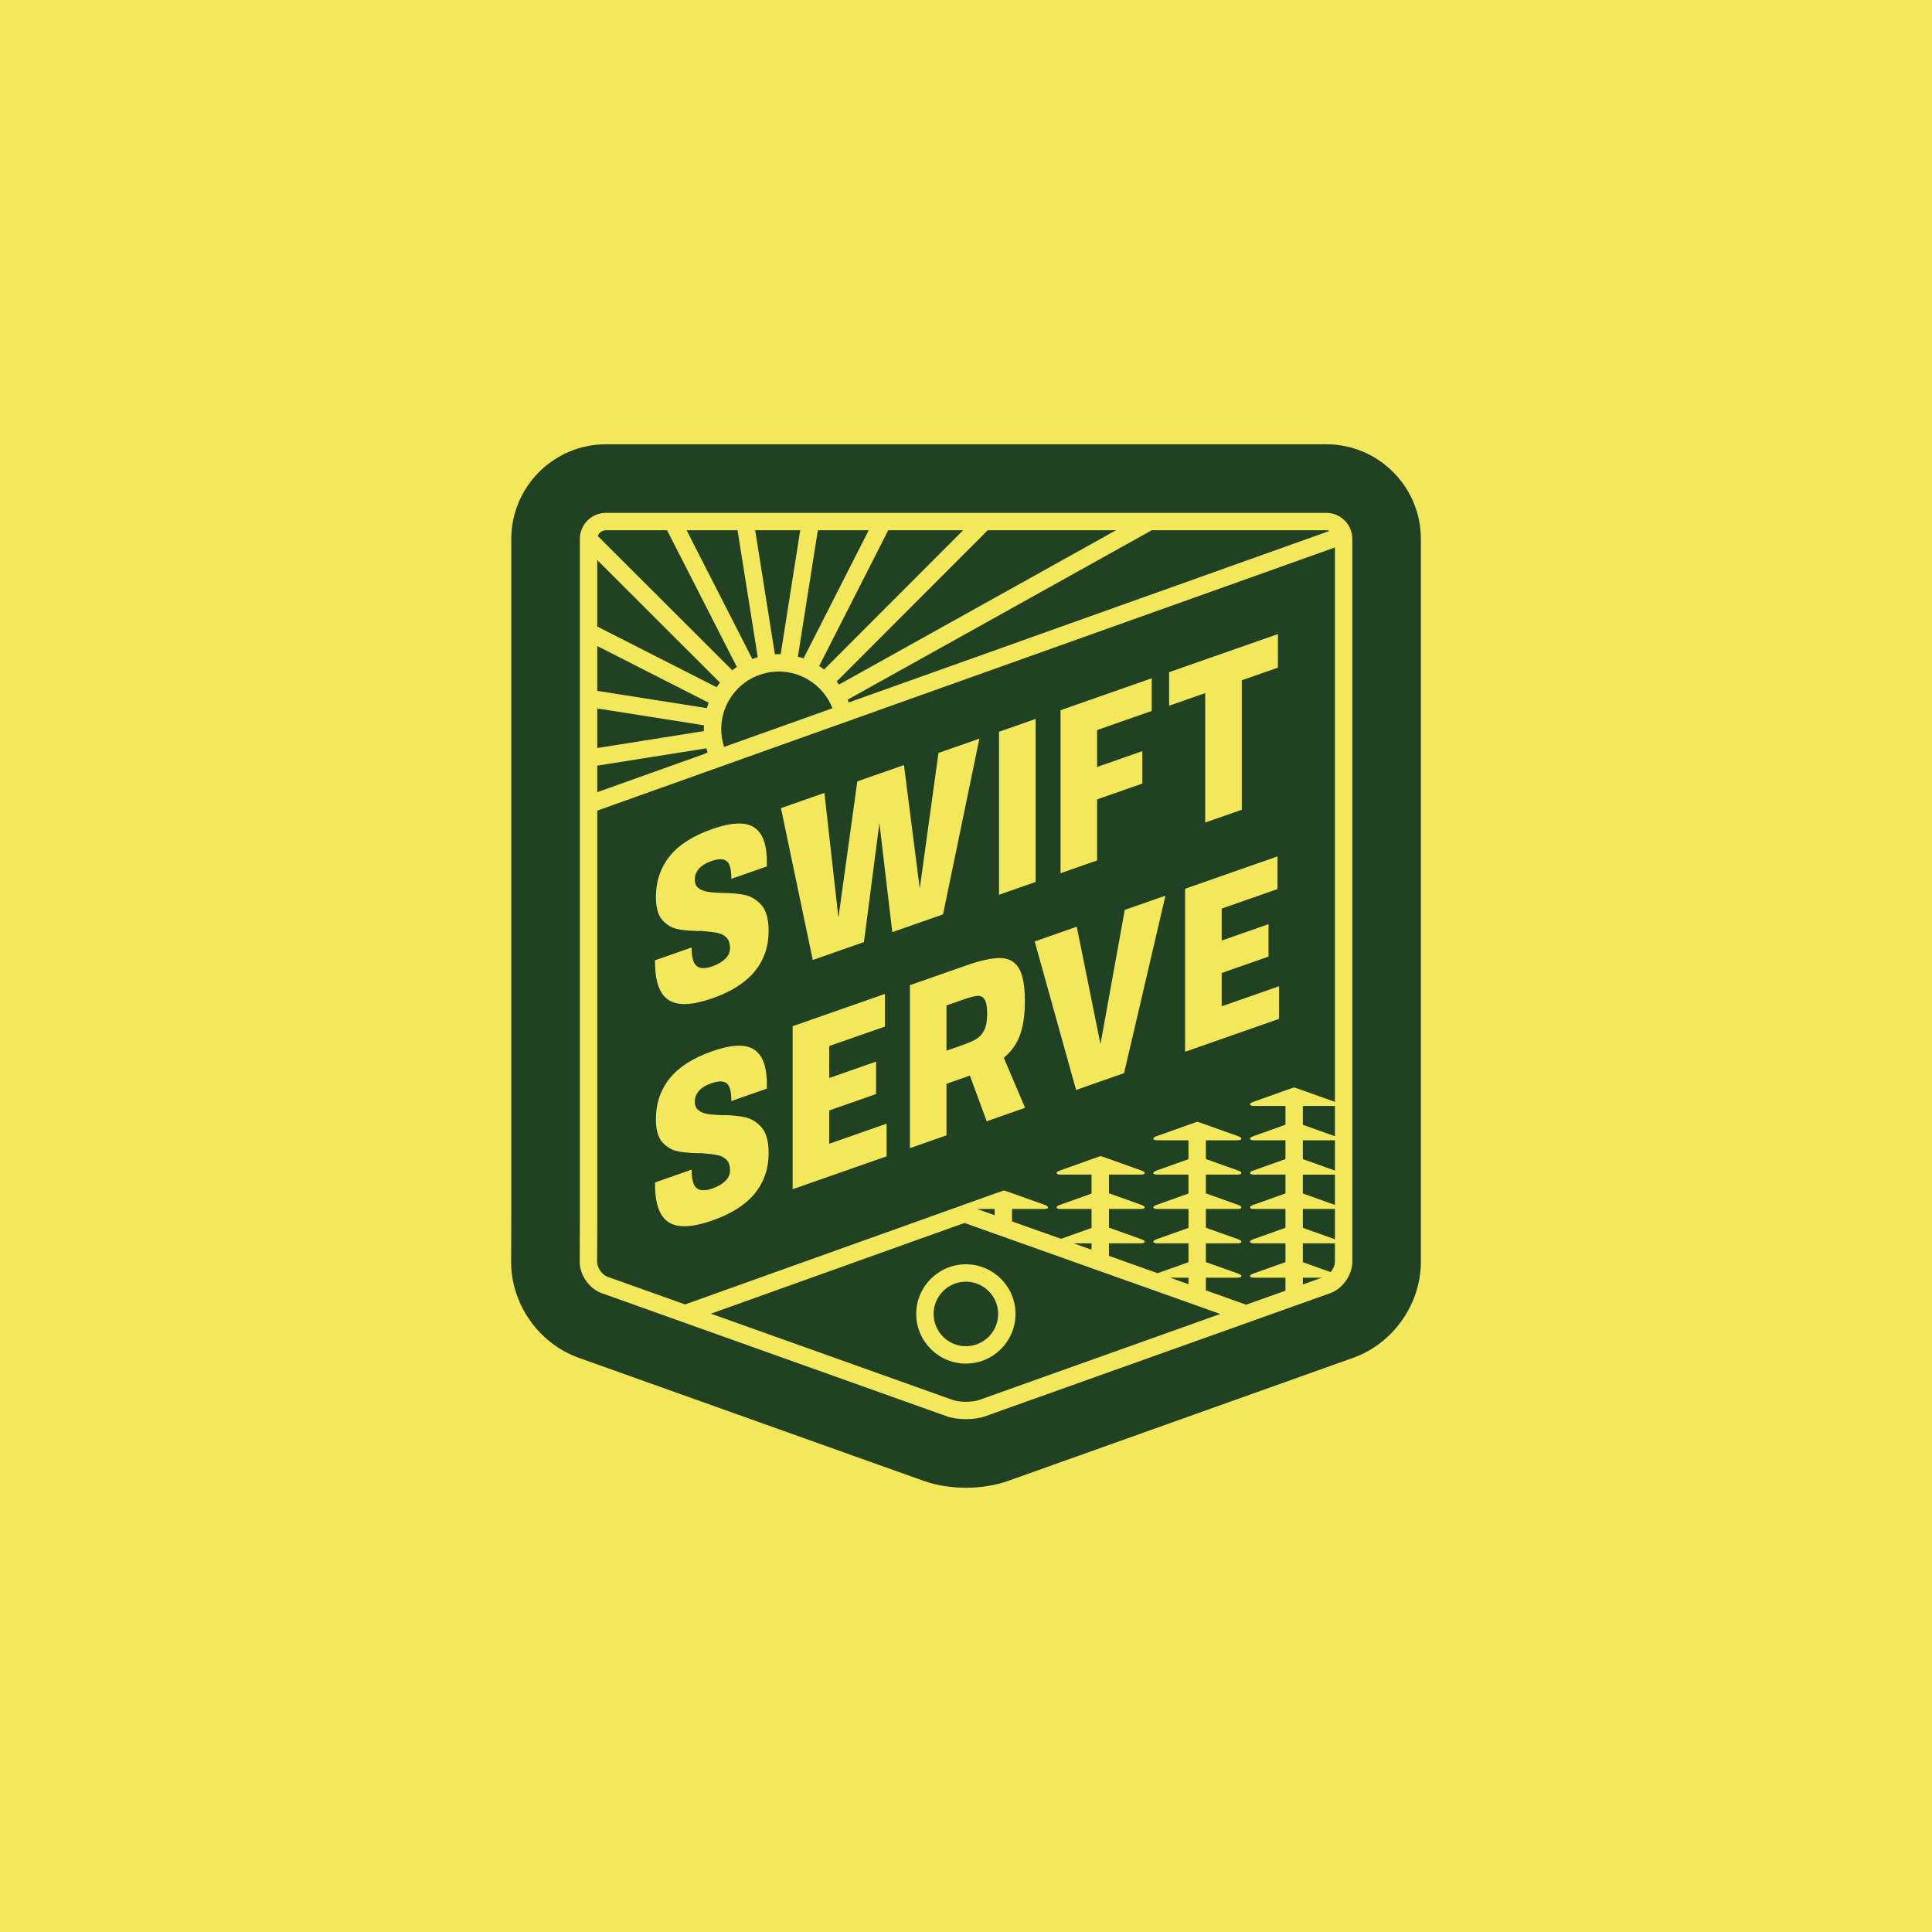 <?xml version="1.0" encoding="utf-8"?>
<!-- Generator: Adobe Illustrator 28.0.0, SVG Export Plug-In . SVG Version: 6.00 Build 0)  -->
<svg version="1.1" id="Layer_1" xmlns="http://www.w3.org/2000/svg" xmlns:xlink="http://www.w3.org/1999/xlink" x="0px" y="0px"
	 viewBox="0 0 5000 5000" style="enable-background:new 0 0 5000 5000;" xml:space="preserve">
<style type="text/css">
	.st0{fill:#F3E85B;}
	.st1{fill:#204222;}
</style>
<rect x="0.06" y="-0.04" class="st0" width="5000.04" height="5000.04"/>
<rect class="st0" width="5000" height="5000"/>
<g>
	<g>
		<path class="st1" d="M3677.26,1394.77c0-135.1-109.91-245-245-245H1568.19c-135.09,0-245,109.9-245,245v1754.84
			c0,24.4-0.12,64.33-0.28,88.72l-0.16,25.88c-0.7,110.06,71.21,212.76,174.89,249.76l892.64,318.45
			c33.28,11.88,71.43,17.81,109.58,17.81c38.15,0,76.31-5.93,109.58-17.81l892.67-318.46c103.12-36.81,175.15-138.99,175.15-248.48
			V1394.77"/>
		<path class="st0" d="M2499.69,3483.98c-40.17,0-73.78-28.52-81.71-66.36c-1.16-5.54-1.79-11.26-1.79-17.14
			c0-46.04,37.46-83.49,83.5-83.49c46.04,0,83.5,37.45,83.5,83.49c0,5.92-0.64,11.69-1.82,17.26
			C2573.4,3455.53,2539.82,3483.98,2499.69,3483.98 M2628.18,3401.04c0-0.18,0.01-0.37,0.01-0.56c0-70.85-57.64-128.49-128.5-128.49
			c-70.85,0-128.5,57.64-128.5,128.49c0,0.15,0.02,0.3,0.02,0.45c0.24,70.65,57.78,128.05,128.48,128.05
			C2570.36,3528.98,2627.87,3471.64,2628.18,3401.04z"/>
		<path class="st0" d="M1726.39,1372.27l180.55,353.77c-4.06,2.75-8.02,5.68-11.87,8.74l-347.99-347.52
			c3.1-8.71,11.35-14.99,21.11-14.99H1726.39 M2948.16,1549.77l-751.46,268.09c-0.93-2.43-1.87-4.84-2.89-7.21l786.9-438.38h451.55
			c3.05,0,5.95,0.62,8.6,1.72L2948.16,1549.77z M1545.69,1981.5l282.36-44.91c0.95,3.56,1.98,7.08,3.11,10.54l-7.21,3.71
			l-278.26,99.27V1981.5z M1859.79,1771.2c-1.79,2.42-3.51,4.87-5.18,7.35l-308.92-157.13v-171.94l317.63,317.2
			C1862.14,1768.18,1860.94,1769.66,1859.79,1771.2z M1908.77,1372.27l28.24,177.5l24.01,150.96c-4.77,1.38-9.46,2.95-14.08,4.69
			l-170.03-333.15H1908.77z M2165.26,1763.77l390.98-391.5h332.01l-716.86,399.35C2169.41,1768.95,2167.37,1766.33,2165.26,1763.77z
			 M2157.98,1549.77l-78.41,154.15c-4.79-1.69-9.66-3.22-14.6-4.53l23.59-149.62l27.99-177.5h131.73L2157.98,1549.77z
			 M2132.79,1732.61c-4.14-3.15-8.41-6.12-12.79-8.92l178.76-351.42h193.88L2132.79,1732.61z M1954.34,1372.27H2071l-50.58,320.76
			c-4.98-0.12-9.99-0.08-15.03,0.18l-22.82-143.44L1954.34,1372.27z M1927.61,1766.53c12.15-8.89,25.6-15.85,39.96-20.69
			c0.2-0.07,0.4-0.13,0.6-0.2c8.25-2.75,16.79-4.83,25.57-6.12c6.31-0.94,12.57-1.37,18.78-1.5c0.27,0,0.54-0.02,0.81-0.03
			c0.74-0.01,1.49-0.08,2.24-0.08c14.59,0,28.82,2.19,42.34,6.23c0.35,0.11,0.7,0.21,1.04,0.32c14.5,4.45,28.16,11.07,40.54,19.55
			c0.39,0.26,0.77,0.52,1.15,0.79c11.4,7.95,21.69,17.48,30.52,28.33c0.71,0.88,1.41,1.78,2.11,2.68
			c8.45,10.9,15.48,23.03,20.69,36.19c0.13,0.32,0.24,0.65,0.37,0.97l-7.4,2.64c-84.73,30.23-169.46,60.46-254.19,90.69l-18.85,6.72
			c-0.38-1.18-0.76-2.36-1.12-3.55c-0.32-1.07-0.61-2.15-0.91-3.23c-1.56-5.74-2.85-11.61-3.74-17.64
			c-1.16-7.93-1.67-15.85-1.58-23.7c0-0.28,0.02-0.56,0.02-0.84c0.26-15.17,2.83-30.09,7.6-44.36c0.07-0.2,0.14-0.41,0.21-0.61
			c4.79-14.11,11.73-27.55,20.75-39.93c0.1-0.14,0.2-0.28,0.3-0.42c0.17-0.23,0.33-0.47,0.5-0.7c8.96-12.06,19.49-22.53,31.25-31.2
			C1927.31,1766.73,1927.46,1766.64,1927.61,1766.53z M1545.69,1671.9l288.24,146.62c-1.75,4.64-3.33,9.34-4.72,14.09l-283.52-44.71
			V1671.9z M1545.69,1833.47l276.04,43.52c-0.25,5-0.24,10.02-0.1,15.05l-275.94,43.9V1833.47z M3075.81,3323.5l-47.43-16.87h47.43
			V3323.5z M2824.88,3234.24l-46.41-16.51h46.41V3234.24z M2574.06,3145.02l-45.5-16.18h45.5V3145.02z M2465.04,3622.86
			l-625.28-223.07l656.2-234.79l662.02,235.49l-623.3,222.37C2516.13,3629.48,2483.59,3629.47,2465.04,3622.86z M3454.76,1874.73
			v976.96c-0.38-0.14-0.73-0.29-1.14-0.44l-82.93-29.58c-20.66-7.36-21.37-7.36-21.68-7.36c-0.3,0-1.02,0-21.67,7.36l-82.93,29.58
			c-6.83,2.45-9.68,4.67-9.24,7.22c0.44,2.55,3.87,3.69,11.13,3.69h80.44v48.62l-82.33,29.37c-6.83,2.44-9.68,4.66-9.24,7.21
			s3.87,3.69,11.13,3.69h80.44v48.62l-82.33,29.37c-6.83,2.44-9.68,4.67-9.24,7.22s3.87,3.68,11.13,3.68h80.44v48.63l-82.33,29.37
			c-6.83,2.44-9.68,4.66-9.24,7.21c0.44,2.55,3.87,3.69,11.13,3.69h80.44v48.62l-82.33,29.38c-6.83,2.43-9.68,4.66-9.24,7.21
			s3.87,3.68,11.13,3.68h80.44v48.63l-82.33,29.37c-6.83,2.44-9.68,4.66-9.24,7.21c0.44,2.55,3.87,3.69,11.13,3.69h80.44v33.66
			l-101.72,36.29l-104.21-37.07v-32.88h80.67c7.25,0,10.68-1.14,11.12-3.69c0.44-2.54-2.41-4.77-9.24-7.21l-82.55-29.45v-48.55
			h80.67c7.25,0,10.68-1.13,11.12-3.68s-2.41-4.78-9.24-7.21l-82.55-29.46v-48.54h80.67c7.25,0,10.68-1.14,11.12-3.69
			c0.44-2.55-2.41-4.77-9.24-7.21l-82.55-29.45v-48.55h80.67c7.25,0,10.68-1.13,11.12-3.68s-2.41-4.78-9.24-7.22l-82.55-29.45
			v-48.54h80.67c7.25,0,10.68-1.14,11.12-3.69s-2.41-4.77-9.24-7.21l-82.93-29.58c-20.64-7.37-21.39-7.37-21.67-7.37
			c-0.29,0-1.03,0-21.68,7.37l-82.93,29.58c-6.83,2.44-9.68,4.66-9.24,7.21c0.45,2.55,3.87,3.69,11.13,3.69h79.77v48.86
			l-81.66,29.13c-6.83,2.44-9.68,4.67-9.24,7.22c0.45,2.55,3.88,3.68,11.13,3.68h79.77v48.87l-81.66,29.13
			c-6.83,2.44-9.68,4.66-9.24,7.21c0.45,2.55,3.87,3.69,11.13,3.69h79.77v48.86l-81.66,29.14c-6.83,2.43-9.68,4.66-9.24,7.21
			c0.45,2.55,3.87,3.68,11.13,3.68h79.77v48.87l-79.87,28.49l-126.06-44.84v-32.52h81.34c7.25,0,10.69-1.13,11.12-3.68
			c0.45-2.55-2.41-4.78-9.24-7.21l-82.92-29.59c-0.11-0.04-0.19-0.07-0.3-0.1v-48.31h81.34c7.25,0,10.68-1.14,11.12-3.69
			c0.45-2.55-2.4-4.77-9.24-7.21l-82.92-29.59c-0.11-0.03-0.19-0.06-0.3-0.1v-48.31h81.34c7.25,0,10.68-1.13,11.12-3.68
			c0.45-2.55-2.4-4.78-9.24-7.22l-82.92-29.58c-20.66-7.37-21.37-7.37-21.68-7.37c-0.3,0-1.02,0-21.68,7.37l-82.92,29.58
			c-6.84,2.44-9.69,4.67-9.24,7.22c0.44,2.55,3.87,3.68,11.12,3.68h79.1v49.11l-80.98,28.89c-6.83,2.44-9.69,4.66-9.24,7.21
			c0.44,2.55,3.87,3.69,11.12,3.69h79.1v49.1l-79.02,28.19l-126.8-45.1v-32.19h81.9c7.26,0,10.69-1.14,11.13-3.69
			c0.44-2.55-2.41-4.77-9.24-7.21l-82.93-29.59c-20.66-7.36-21.37-7.36-21.67-7.36c-0.31,0-1.02,0-21.68,7.36l-82.93,29.59
			c-1.06,0.38-1.99,0.75-2.86,1.12l-717.91,256.86l-200.46-71.51c-14.31-5.11-27.26-23.59-27.17-38.79l0.17-25.86
			c0.16-24.8,0.28-65.36,0.28-90.15V2097.88l1909.07-681.07V1874.73z M3451.73,3217.73c1.11,0,2.1-0.03,3.03-0.09v47.84
			c0,8.89-4.47,18.9-11.03,26.72l-71.99-25.68v-48.79H3451.73z M3451.73,3128.84c1.11,0,2.1-0.04,3.03-0.09v78.52
			c-0.38-0.14-0.73-0.29-1.14-0.43l-81.88-29.22v-48.78H3451.73z M3451.73,3039.94c1.11,0,2.1-0.03,3.03-0.08v78.51
			c-0.38-0.14-0.73-0.28-1.14-0.43l-81.88-29.21v-48.79H3451.73z M3451.73,2951.05c1.11,0,2.1-0.04,3.03-0.09v78.52
			c-0.38-0.15-0.73-0.29-1.14-0.44l-81.88-29.21v-48.78H3451.73z M3451.73,2862.16c1.11,0,2.1-0.04,3.03-0.09v78.52
			c-0.38-0.15-0.73-0.29-1.14-0.44l-81.88-29.21v-48.78H3451.73z M3371.74,3324.24v-17.61h49.35L3371.74,3324.24z M3432.26,1327.27
			H1568.19c-37.22,0-67.5,30.27-67.5,67.5v1754.84c0,24.71-0.12,65.15-0.28,89.86l-0.17,25.87c-0.21,34.18,24.84,69.96,57.04,81.45
			l892.64,318.45c14,5,31.96,7.49,49.93,7.49s35.95-2.49,49.95-7.49l892.64-318.45c32.14-11.47,57.32-47.19,57.32-81.31V1394.77
			C3499.76,1357.54,3469.48,1327.27,3432.26,1327.27z"/>
		<path class="st0" d="M1970.86,2342.67c-12.23-13.97-26.53-22.75-42.89-26.35c-16.37-3.59-37.18-5.42-62.41-5.52
			c-16.18-0.54-28.5-1.67-36.97-3.37c-8.49-1.69-15.68-4.89-21.6-9.62c-5.91-4.72-8.87-11.94-8.87-21.65
			c0-10.1,3.45-19.27,10.35-27.52c6.89-8.24,17.84-14.98,32.83-20.24c12.62-4.42,22.78-5.74,30.47-3.97
			c7.69,1.78,13.11,6.78,16.27,14.99c3.15,8.22,4.73,19.9,4.73,35.04l91.7-32.11c1.18-34.98-3.26-61.49-13.32-79.53
			c-10.05-18.03-25.53-28.34-46.43-30.92c-20.91-2.59-48.13,1.99-81.64,13.73c-49.3,17.27-85.78,40.44-109.44,69.5
			c-3.83,4.7-7.23,9.59-10.45,14.58c-16.69,25.87-25.31,55.59-25.64,89.24c-0.4,28.89,5.22,49.74,16.86,62.56
			c2.78,3.07,5.72,5.84,8.78,8.34c9.75,7.95,20.92,13.06,33.52,15.3c16.56,2.94,37.07,4.4,61.52,4.38
			c16.96,1.44,29.97,3.1,39.05,4.96c9.06,1.88,16.65,5.83,22.77,11.84c0.9,0.89,1.72,1.87,2.49,2.9c4.44,5.93,6.68,14.17,6.68,24.76
			c0,10.49-4.14,19.72-12.42,27.66c-8.28,7.95-19.52,14.42-33.72,19.39c-11.83,4.15-21.8,5.4-29.88,3.76
			c-8.08-1.63-14-6.75-17.74-15.34c-2.97-6.79-4.74-16.02-5.36-27.63c-0.16-3.08-0.27-6.3-0.27-9.73l-94.65,33.15
			c-0.03,3.44,0.02,6.74,0.08,10.03c0.59,30.18,5.46,53.71,14.71,70.44c3.66,6.61,8.09,12.18,13.22,16.79
			c9.27,8.33,20.91,13.45,35,15.26c21.88,2.82,50.37-1.91,85.48-14.2c49.3-17.27,85.87-40.57,109.74-69.9
			c23.85-29.33,35.79-64.19,35.79-104.59c0-6.09-0.31-11.76-0.81-17.18C1986.43,2370.31,1980.63,2353.84,1970.86,2342.67"/>
		<polyline class="st0" points="2470.46,2221.88 2534.64,1911.57 2428.74,1948.66 2386.96,2251.32 2380.29,2299.65 2374.67,2255.66 
			2339.42,1979.95 2264.65,2006.13 2261.33,2007.3 2218.73,2022.22 2176.69,2325.49 2169.84,2374.95 2164.75,2329.7 
			2133.55,2052.05 2021.15,2091.42 2077.44,2360.49 2103.38,2484.45 2235.89,2438.04 2254.04,2298.21 2275.86,2130.17 
			2294.07,2284.09 2309.25,2412.35 2440.57,2366.35 2470.46,2221.88 		"/>
		<polyline class="st0" points="2680.16,2147.92 2680.16,1860.61 2585.51,1893.76 2585.51,2315.59 2680.16,2282.44 2680.16,2147.92 
					"/>
		<polyline class="st0" points="2839.3,2091.79 2839.3,2068.81 2956.43,2027.78 2956.43,1943.89 2839.3,1984.91 2839.3,1889.35 
			2980.69,1839.83 2980.69,1755.35 2744.65,1838.02 2744.65,2259.85 2839.3,2226.7 2839.3,2091.79 		"/>
		<polyline class="st0" points="3025.64,1826.42 3119.11,1793.69 3119.11,2128.7 3213.77,2095.55 3213.77,1760.53 3307.23,1727.8 
			3307.23,1640.98 3025.64,1739.61 3025.64,1826.42 		"/>
		<path class="st0" d="M1927.97,2891.32c-16.37-3.59-37.18-5.42-62.41-5.52c-16.18-0.54-28.5-1.67-36.97-3.36
			c-8.49-1.7-15.68-4.9-21.6-9.63c-5.91-4.72-8.87-11.94-8.87-21.65c0-10.1,3.45-19.27,10.35-27.52
			c6.89-8.24,17.84-14.98,32.83-20.24c12.62-4.42,22.78-5.74,30.47-3.97c7.69,1.78,13.11,6.78,16.27,14.99
			c3.15,8.22,4.73,19.9,4.73,35.05l91.7-32.12c1.18-34.98-3.26-61.5-13.32-79.53c-10.05-18.03-25.53-28.34-46.43-30.93
			c-20.91-2.58-48.13,2-81.64,13.74c-49.3,17.27-85.78,40.44-109.44,69.5c-3.83,4.7-7.23,9.59-10.45,14.58
			c-16.69,25.87-25.31,55.59-25.64,89.24c-0.4,28.89,5.22,49.74,16.86,62.56c2.78,3.07,5.72,5.83,8.78,8.34
			c9.75,7.95,20.92,13.06,33.52,15.3c16.56,2.94,37.07,4.4,61.52,4.38c16.96,1.44,29.97,3.1,39.05,4.97
			c9.06,1.87,16.65,5.82,22.77,11.83c6.11,6.02,9.17,15.24,9.17,27.66c0,10.49-4.14,19.72-12.42,27.66
			c-8.28,7.95-19.52,14.42-33.72,19.39c-11.83,4.15-21.8,5.4-29.88,3.76c-8.08-1.63-14-6.75-17.74-15.34
			c-3.75-8.59-5.63-21.05-5.63-37.36l-94.65,33.15c-0.39,35.1,4.53,61.92,14.79,80.47c3.66,6.61,8.09,12.18,13.22,16.79
			c9.27,8.33,20.91,13.45,35,15.26c21.88,2.82,50.37-1.91,85.48-14.2c49.3-17.27,85.87-40.57,109.74-69.9
			c23.85-29.33,35.79-64.19,35.79-104.59c0-30.3-6.12-52.43-18.34-66.41C1958.63,2903.7,1944.33,2894.92,1927.97,2891.32"/>
		<polyline class="st0" points="2145.97,2873.82 2267.24,2831.34 2267.24,2747.44 2145.97,2789.92 2145.97,2707.18 2290.31,2656.63 
			2290.31,2572.14 2051.32,2655.85 2051.32,3077.68 2294.46,2992.52 2294.46,2908.04 2145.97,2960.05 2145.97,2873.82 		"/>
		<path class="st0" d="M2449.44,2719.21v-117.09l42-14.7c16.96-5.94,29.59-9.29,37.87-10.06c8.28-0.76,14.59,2.38,18.93,9.39
			c4.34,7.03,6.5,19.28,6.5,36.75c0,17.87-2.36,31.71-7.09,41.52c-4.74,9.81-11.15,17.4-19.23,22.75
			c-8.09,5.36-20.41,10.93-36.98,16.73L2449.44,2719.21 M2637.57,2684.21c9.85-23.64,14.79-55.07,14.79-94.3
			c0-37.67-4.94-65.27-14.79-82.79c-9.87-17.52-25.44-26.72-46.74-27.62c-21.3-0.89-51.47,5.5-90.51,19.17l-145.53,50.96v421.76
			l94.65-33.14v-133.4l48.51-16.99c4.15-1.45,8.13-2.92,12.08-4.39l43.53,118.32l99.39-34.81l-55.12-129.45
			C2615.6,2722.85,2628.86,2705.1,2637.57,2684.21z"/>
		<polyline class="st0" points="2848.02,2702.28 2786.64,2398.31 2677.79,2436.44 2784.87,2820.77 2909.1,2777.26 3016.17,2317.92 
			2910.87,2354.8 2848.02,2702.28 		"/>
		<polyline class="st0" points="3161.7,2604.3 3161.7,2518.07 3277.26,2477.6 3282.98,2475.59 3282.98,2391.69 3277.26,2393.7 
			3161.7,2434.17 3161.7,2351.43 3306.04,2300.88 3306.04,2216.4 3067.04,2300.11 3067.04,2721.94 3310.19,2636.78 3310.19,2552.3 
			3161.7,2604.3 		"/>
	</g>
</g>
</svg>
